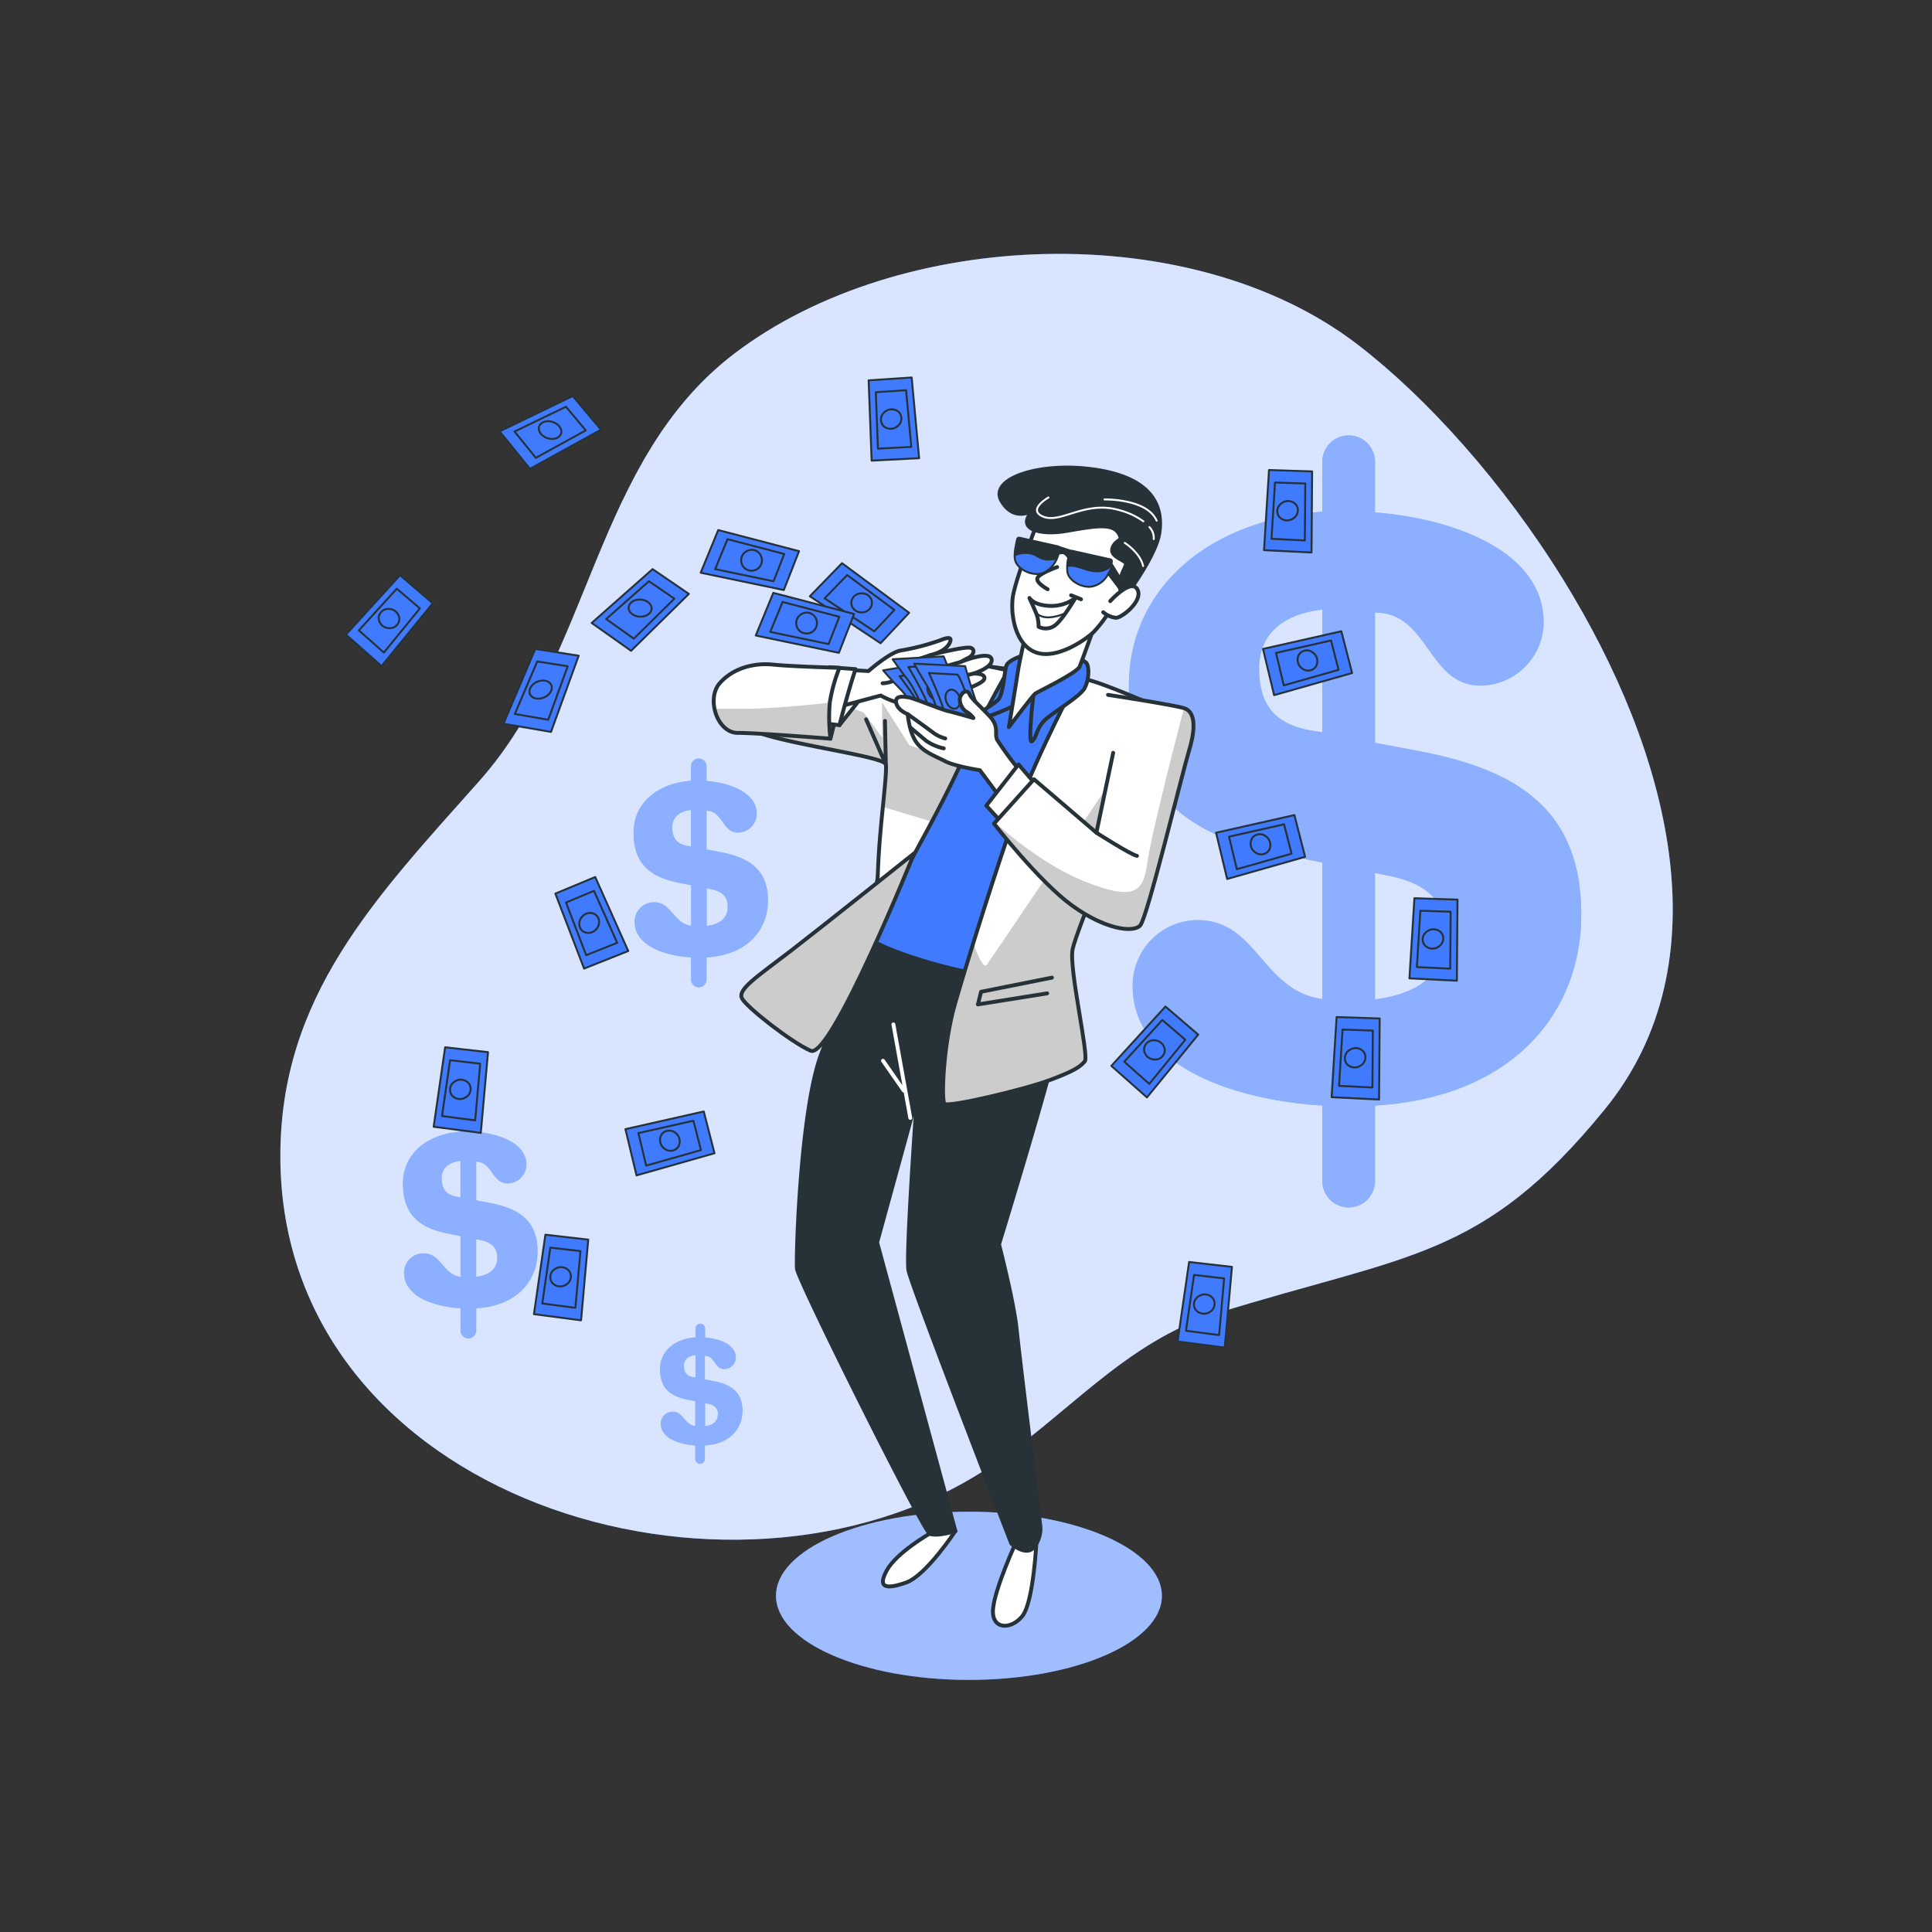 <svg xmlns="http://www.w3.org/2000/svg" xmlns:xlink="http://www.w3.org/1999/xlink" viewBox="0 0 500 500"><rect x="0" y="0" width="500" height="500" fill="#333333" stroke="none"/><defs><clipPath id="freepik--clip-path--inject-2"><path d="M278.92,175.5s-10.5,19.67-15.67,34-13.16,40-16.16,50.5-3.5,24.67-2.67,25.67,20.67-3.67,27.33-6.17,7.84-3.5,9-4.83-4.16-24-3.16-29,14.16-36.17,17.33-45.5,4.83-17.5,2.67-18.17S282.42,175.33,278.92,175.5Z" style="fill:#fff;stroke:#263238;stroke-linecap:round;stroke-linejoin:round"></path></clipPath><clipPath id="freepik--clip-path-2--inject-2"><path d="M260.92,173.5a252.85,252.85,0,0,0-11.67,22.83c-5.83,13-14.16,27.17-17.5,33.84a86.58,86.58,0,0,0-5,12.16s.17-14.66.84-23.66,2-18.84,1.66-20.84-23.16-4.83-32.83-8.16,2.17-15.5,5.5-15.5,20.33,1.5,25.83-.84,6.34-3.33,11.67-3.33S260.92,173.5,260.92,173.5Z" style="fill:#fff;stroke:#263238;stroke-linecap:round;stroke-linejoin:round"></path></clipPath><clipPath id="freepik--clip-path-3--inject-2"><path d="M292.34,153.5l-4.67-7.57c0-.21.06-.42.08-.64a.5.5,0,0,0-.39-.53l-9.95-2.22a.44.44,0,0,0-.23,0l-3.14-1a.49.49,0,0,0-.26-.15l-9.95-2.23a.5.5,0,0,0-.59.36c0,.14-.93,3.53-.56,5.31.4,2,3.11,3.72,5.7,3.72h.06c2.19,0,4.69-2,5.5-5.2a2.39,2.39,0,0,1,1.23-.16c.5.09,1,.68,1.3,1.2a11.21,11.21,0,0,0-.21,3.75c.4,2,3.1,3.73,5.7,3.73H282a5.88,5.88,0,0,0,4.78-3.34l4.45,5.83Z" style="fill:#263238;stroke:#263238;stroke-miterlimit:10;stroke-width:0.5px"></path></clipPath><clipPath id="freepik--clip-path-4--inject-2"><path d="M217.25,172.83a41.1,41.1,0,0,0-2.5,9,45,45,0,0,0,.17,9.34s-18.67-1.5-24-1.5-8.17-8.84-4.67-12.84,9-5.33,13.84-4.83S217.25,172.83,217.25,172.83Z" style="fill:#fff;stroke:#263238;stroke-linecap:round;stroke-linejoin:round"></path></clipPath><clipPath id="freepik--clip-path-5--inject-2"><path d="M236.59,220.83s-23.7,18.9-31.61,25c-9.1,7-14.34,10.28-12.89,12.67s12.42,11.05,17.69,13.43S236.59,220.83,236.59,220.83Z" style="fill:#fff;stroke:#263238;stroke-linecap:round;stroke-linejoin:round"></path></clipPath><clipPath id="freepik--clip-path-6--inject-2"><path d="M286.75,179.83s17.5,2.67,19.84,3.5,3.16,4.17,1.16,10.84-10.83,43.33-12.66,45.33-9.17,1-17.67-5.17-20.17-21.16-20.17-21.16l10.34-11.5,16.16,13.83,4.34-20.67" style="fill:#fff;stroke:#263238;stroke-linecap:round;stroke-linejoin:round"></path></clipPath></defs><g id="freepik--background-simple--inject-2"><path d="M404.68,150.19c-15.61-25.29-35.41-47.27-53.3-61-43-33.05-118.48-30.24-161.25,2.26-36.45,27.7-36.84,77.73-66,110.58-26.85,30.23-51.78,55.81-51.57,97.66C73,388.08,189.24,423,255,380.36c20.76-13.46,35.8-33,60-40.52,49.18-15.28,68.59-13.85,100.25-52.66C446.51,248.94,432,194.48,404.68,150.19Z" style="fill:#407BFF"></path><path d="M404.68,150.19c-15.61-25.29-35.41-47.27-53.3-61-43-33.05-118.48-30.24-161.25,2.26-36.45,27.7-36.84,77.73-66,110.58-26.85,30.23-51.78,55.81-51.57,97.66C73,388.08,189.24,423,255,380.36c20.76-13.46,35.8-33,60-40.52,49.18-15.28,68.59-13.85,100.25-52.66C446.51,248.94,432,194.48,404.68,150.19Z" style="fill:#fff;opacity:0.8"></path></g><g id="freepik--dollar-signs--inject-2"><path d="M342.22,132.43V119.77a6.82,6.82,0,1,1,13.63,0v12.85c19.09,1.41,43.64,9.52,43.64,28.44a16.47,16.47,0,0,1-16.37,16.36c-13.65,0-13.24-18.89-27.27-18.89v33.7l11.3,2.14c24.74,4.68,42.08,14.61,42.08,42.27,0,25.32-17.54,47.33-53.38,49.48V305.4a6.82,6.82,0,1,1-13.63,0V286.12c-22.22-1.38-49.09-9.88-49.09-31a16.92,16.92,0,0,1,16.75-17c15.55,0,16.63,18.21,32.34,20.45V223.2l-11.69-2.34c-25.91-5.26-38.37-17.92-38.37-43.44C292.16,152.3,312.8,134.57,342.22,132.43Zm-1.37,56.88,1.37.19V157.75c-11.5,1.36-16.37,7.4-16.37,15.19C325.85,183.27,330.72,187.94,340.85,189.31Zm33.31,52.59c0-8.38-4.28-13.25-15.39-15.39l-2.92-.58v32.72C367.54,257.09,374.16,251.83,374.16,241.9Z" style="fill:#407BFF"></path><path d="M119.17,292.88v-3.77a2,2,0,0,1,4.06,0v3.83c5.68.42,13,2.83,13,8.46a4.9,4.9,0,0,1-4.87,4.87c-4.07,0-3.95-5.62-8.12-5.62v10l3.36.64c7.36,1.39,12.52,4.34,12.52,12.58,0,7.53-5.21,14.08-15.88,14.72v5.74a2,2,0,0,1-4.06,0v-5.74c-6.61-.41-14.61-2.94-14.61-9.22a5,5,0,0,1,5-5c4.63,0,5,5.42,9.62,6.09V319.9l-3.48-.7c-7.71-1.57-11.42-5.33-11.42-12.93S110.42,293.52,119.17,292.88Zm-.4,16.93.4.06v-9.45c-3.42.4-4.87,2.2-4.87,4.52C114.3,308,115.75,309.4,118.77,309.81Zm9.91,15.65c0-2.49-1.28-3.94-4.58-4.58l-.87-.17v9.74C126.71,330,128.68,328.42,128.68,325.46Z" style="fill:#407BFF"></path><path d="M180,346.11v-2.3a1.24,1.24,0,1,1,2.48,0v2.34c3.48.25,7.94,1.73,7.94,5.17a3,3,0,0,1-3,3c-2.49,0-2.41-3.44-5-3.44V357l2.06.39c4.5.85,7.66,2.66,7.66,7.69,0,4.61-3.19,8.62-9.72,9v3.5a1.24,1.24,0,0,1-2.48,0v-3.5c-4-.25-8.93-1.8-8.93-5.64a3.08,3.08,0,0,1,3.05-3.08c2.83,0,3,3.31,5.88,3.72v-6.45l-2.12-.43c-4.72-.95-7-3.26-7-7.9S174.61,346.5,180,346.11Zm-.24,10.35.24,0v-5.78c-2.09.25-3,1.35-3,2.76C177,355.36,177.87,356.21,179.72,356.46Zm6.06,9.57c0-1.52-.78-2.41-2.8-2.8l-.54-.11v6C184.57,368.8,185.78,367.84,185.78,366Z" style="fill:#407BFF"></path><path d="M178.84,202.07V198.3a2,2,0,1,1,4,0v3.82c5.69.42,13,2.84,13,8.47a4.9,4.9,0,0,1-4.87,4.87c-4.06,0-3.94-5.63-8.12-5.63v10l3.37.64c7.36,1.39,12.52,4.35,12.52,12.58,0,7.54-5.22,14.09-15.89,14.73v5.73a2,2,0,1,1-4,0v-5.73c-6.62-.41-14.61-2.94-14.61-9.22a5,5,0,0,1,5-5.05c4.63,0,4.95,5.42,9.63,6.09V229.08l-3.48-.69c-7.71-1.57-11.42-5.34-11.42-12.93S170.08,202.7,178.84,202.07ZM178.43,219l.41.06V209.6c-3.42.41-4.87,2.21-4.87,4.52C174,217.2,175.42,218.59,178.43,219Zm9.91,15.66c0-2.5-1.27-4-4.58-4.58l-.87-.18v9.74C186.37,239.17,188.34,237.6,188.34,234.65Z" style="fill:#407BFF"></path><g style="opacity:0.4"><path d="M342.22,132.43V119.77a6.82,6.82,0,1,1,13.63,0v12.85c19.09,1.41,43.64,9.52,43.64,28.44a16.47,16.47,0,0,1-16.37,16.36c-13.65,0-13.24-18.89-27.27-18.89v33.7l11.3,2.14c24.74,4.68,42.08,14.61,42.08,42.27,0,25.32-17.54,47.33-53.38,49.48V305.4a6.82,6.82,0,1,1-13.63,0V286.12c-22.22-1.38-49.09-9.88-49.09-31a16.92,16.92,0,0,1,16.75-17c15.55,0,16.63,18.21,32.34,20.45V223.2l-11.69-2.34c-25.91-5.26-38.37-17.92-38.37-43.44C292.16,152.3,312.8,134.57,342.22,132.43Zm-1.37,56.88,1.37.19V157.75c-11.5,1.36-16.37,7.4-16.37,15.19C325.85,183.27,330.72,187.94,340.85,189.31Zm33.31,52.59c0-8.38-4.28-13.25-15.39-15.39l-2.92-.58v32.72C367.54,257.09,374.16,251.83,374.16,241.9Z" style="fill:#fff"></path><path d="M119.17,292.88v-3.77a2,2,0,0,1,4.06,0v3.83c5.68.42,13,2.83,13,8.46a4.9,4.9,0,0,1-4.87,4.87c-4.07,0-3.95-5.62-8.12-5.62v10l3.36.64c7.36,1.39,12.52,4.34,12.52,12.58,0,7.53-5.21,14.08-15.88,14.72v5.74a2,2,0,0,1-4.06,0v-5.74c-6.61-.41-14.61-2.94-14.61-9.22a5,5,0,0,1,5-5c4.63,0,5,5.42,9.62,6.09V319.9l-3.48-.7c-7.71-1.57-11.42-5.33-11.42-12.93S110.42,293.52,119.17,292.88Zm-.4,16.93.4.06v-9.45c-3.42.4-4.87,2.2-4.87,4.52C114.3,308,115.75,309.4,118.77,309.81Zm9.91,15.65c0-2.49-1.28-3.94-4.58-4.58l-.87-.17v9.74C126.71,330,128.68,328.42,128.68,325.46Z" style="fill:#fff"></path><path d="M180,346.11v-2.3a1.24,1.24,0,1,1,2.48,0v2.34c3.48.25,7.94,1.73,7.94,5.17a3,3,0,0,1-3,3c-2.49,0-2.41-3.44-5-3.44V357l2.06.39c4.5.85,7.66,2.66,7.66,7.69,0,4.61-3.19,8.62-9.72,9v3.5a1.24,1.24,0,0,1-2.48,0v-3.5c-4-.25-8.93-1.8-8.93-5.64a3.08,3.08,0,0,1,3.05-3.08c2.83,0,3,3.31,5.88,3.72v-6.45l-2.12-.43c-4.72-.95-7-3.26-7-7.9S174.61,346.5,180,346.11Zm-.24,10.35.24,0v-5.78c-2.09.25-3,1.35-3,2.76C177,355.36,177.87,356.21,179.72,356.46Zm6.06,9.57c0-1.52-.78-2.41-2.8-2.8l-.54-.11v6C184.57,368.8,185.78,367.84,185.78,366Z" style="fill:#fff"></path><path d="M178.84,202.07V198.3a2,2,0,1,1,4,0v3.82c5.69.42,13,2.84,13,8.47a4.9,4.9,0,0,1-4.87,4.87c-4.06,0-3.94-5.63-8.12-5.63v10l3.37.64c7.36,1.39,12.52,4.35,12.52,12.58,0,7.54-5.22,14.09-15.89,14.73v5.73a2,2,0,1,1-4,0v-5.73c-6.62-.41-14.61-2.94-14.61-9.22a5,5,0,0,1,5-5.05c4.63,0,4.95,5.42,9.63,6.09V229.08l-3.48-.69c-7.71-1.57-11.42-5.34-11.42-12.93S170.08,202.7,178.84,202.07ZM178.43,219l.41.06V209.6c-3.42.41-4.87,2.21-4.87,4.52C174,217.2,175.42,218.59,178.43,219Zm9.91,15.66c0-2.5-1.27-4-4.58-4.58l-.87-.18v9.74C186.37,239.17,188.34,237.6,188.34,234.65Z" style="fill:#fff"></path></g></g><g id="freepik--Shadow--inject-2"><ellipse cx="250.76" cy="412.99" rx="49.94" ry="21.77" style="fill:#407BFF"></ellipse><ellipse cx="250.76" cy="412.99" rx="49.94" ry="21.77" style="fill:#fff;opacity:0.5"></ellipse></g><g id="freepik--Character--inject-2"><path d="M240.62,396.89s-8.55,4.88-11.1,9.49-.16,5,5,3.18,12.73-13.34,12.73-13.34Z" style="fill:#fff;stroke:#263238;stroke-linecap:round;stroke-linejoin:round"></path><path d="M263,399s-5.5,11.95-6,17.35,4.58,5.57,7.56,1.92,3.7-19.8,3.7-19.8S263.78,400.58,263,399Z" style="fill:#fff;stroke:#263238;stroke-linecap:round;stroke-linejoin:round"></path><path d="M225.26,241s-7.58,17.85-12.84,32.12-6.47,52.24-6.17,55.23,32.62,67.74,34.37,68.57,6.64-.67,6.64-.67L227,321.54,237.3,284s-2.93,40.84-2.19,44.78,26.61,70.68,26.61,70.68,3.62,3.33,5.74,1.11a7.71,7.71,0,0,0,1.79-5.54s-5.44-44-6.14-51-4.56-22-4.56-22,15.39-50.13,15.56-55.17,0-16.92,0-16.92S234.92,247,225.26,241Z" style="fill:#263238;stroke:#263238;stroke-linecap:round;stroke-linejoin:round"></path><line x1="235.58" y1="289.31" x2="231.21" y2="265.11" style="fill:none;stroke:#fff;stroke-linecap:round;stroke-linejoin:round"></line><line x1="233.9" y1="282.25" x2="228.52" y2="274.52" style="fill:none;stroke:#fff;stroke-linecap:round;stroke-linejoin:round"></line><path d="M269.09,174s-4.5-.33-11.84-1.33-16.16-3-17.66-.34-15.24,67-15.24,69.49,15.74,7.68,25.74,9.68,22,3,23.5,1.67,19.33-66.34,19.66-68.17-2.16-4-5-5S269.09,174,269.09,174Z" style="fill:#407BFF;stroke:#263238;stroke-linecap:round;stroke-linejoin:round"></path><path d="M278.92,175.5s-10.5,19.67-15.67,34-13.16,40-16.16,50.5-3.5,24.67-2.67,25.67,20.67-3.67,27.33-6.17,7.84-3.5,9-4.83-4.16-24-3.16-29,14.16-36.17,17.33-45.5,4.83-17.5,2.67-18.17S282.42,175.33,278.92,175.5Z" style="fill:#fff"></path><g style="clip-path:url(#freepik--clip-path--inject-2)"><path d="M289.82,213.54l-4.42-8.24s-28.31,42-30,44.35c-.85,1.18-2.28-2.18-3.51-5.53-2,6.43-3.71,12.13-4.78,15.88-3,10.5-3.5,24.67-2.67,25.67s20.67-3.67,27.33-6.17,7.84-3.5,9-4.83-4.16-24-3.16-29C278.28,242.2,284.82,226.17,289.82,213.54Z" style="opacity:0.2"></path><polyline points="272.24 253.01 253.9 256.67 253.08 259.94 271.01 257.08" style="fill:none;stroke:#263238;stroke-linecap:round;stroke-linejoin:round"></polyline></g><path d="M278.92,175.5s-10.5,19.67-15.67,34-13.16,40-16.16,50.5-3.5,24.67-2.67,25.67,20.67-3.67,27.33-6.17,7.84-3.5,9-4.83-4.16-24-3.16-29,14.16-36.17,17.33-45.5,4.83-17.5,2.67-18.17S282.42,175.33,278.92,175.5Z" style="fill:none;stroke:#263238;stroke-linecap:round;stroke-linejoin:round"></path><path d="M260.92,173.5a252.85,252.85,0,0,0-11.67,22.83c-5.83,13-14.16,27.17-17.5,33.84a86.58,86.58,0,0,0-5,12.16s.17-14.66.84-23.66,2-18.84,1.66-20.84-23.16-4.83-32.83-8.16,2.17-15.5,5.5-15.5,20.33,1.5,25.83-.84,6.34-3.33,11.67-3.33S260.92,173.5,260.92,173.5Z" style="fill:#fff"></path><g style="clip-path:url(#freepik--clip-path-2--inject-2)"><path d="M241.15,212.65c2.55-4.8,5.18-10,7.49-15l-13.3-4.81-7.07-11.11v9.09l-4.71-6.39-12.46-4.72-13.68-2.82c-4,3.79-7.76,10.44-1,12.77,9.67,3.33,32.5,6.16,32.83,8.16.21,1.27-.24,5.68-.78,11Z" style="opacity:0.2"></path></g><path d="M260.92,173.5a252.85,252.85,0,0,0-11.67,22.83c-5.83,13-14.16,27.17-17.5,33.84a86.58,86.58,0,0,0-5,12.16s.17-14.66.84-23.66,2-18.84,1.66-20.84-23.16-4.83-32.83-8.16,2.17-15.5,5.5-15.5,20.33,1.5,25.83-.84,6.34-3.33,11.67-3.33S260.92,173.5,260.92,173.5Z" style="fill:none;stroke:#263238;stroke-linecap:round;stroke-linejoin:round"></path><polyline points="229.03 186.57 229.25 197.83 224.14 186.16" style="fill:none;stroke:#263238;stroke-linecap:round;stroke-linejoin:round"></polyline><path d="M264.25,169.83s-3.33,1-3.83,2.5-.67,7.34-2.17,8.84-6.83,4.16-5.16,4.66,9.66-3.33,9.66-3.33,2.67-8.5,3.17-10.33S264.25,169.83,264.25,169.83Z" style="fill:#407BFF;stroke:#263238;stroke-linecap:round;stroke-linejoin:round"></path><path d="M267.42,180s-1.5,12.83-.33,11.83,1.16-3.16,3-5.16,9.5-6.34,10.66-8.67,1.17-5.67.34-6.5a3.12,3.12,0,0,0-2-.83s-10.84,6.5-11.84,6.83S267.42,180,267.42,180Z" style="fill:#407BFF;stroke:#263238;stroke-linecap:round;stroke-linejoin:round"></path><path d="M265.42,164.17s-1.67,7.33-2,9.66-2.33,14.34-2.33,14.34,6.16-8.17,6.83-8.67,10.83-5.33,11.5-7,4.5-12.33,4.5-12.33S272.09,166.67,265.42,164.17Z" style="fill:#fff;stroke:#263238;stroke-linecap:round;stroke-linejoin:round"></path><path d="M268.47,135.28s-5.74,14.76-6.36,19.27.62,12.51,6.15,14.35,13.12-3.69,14.76-5.33a32,32,0,0,0,3.28-4.1s5.95-7.38,7.18-9.84,5.33-9.23,3.69-14.35-12.51-6.56-18.45-5.74S268.47,135.28,268.47,135.28Z" style="fill:#fff;stroke:#263238;stroke-linecap:round;stroke-linejoin:round"></path><path d="M273.59,146.76s-4.71,1.64-5.12,2.87,2.66,2.87,2.66,2.87" style="fill:none;stroke:#263238;stroke-linecap:round;stroke-linejoin:round"></path><path d="M266.42,154.75s1,1.85,5.12,2.05a10.35,10.35,0,0,0,6.77-2.05s-3.35,5.75-5.4,7.19a4.06,4.06,0,0,1-4.13.26,9.2,9.2,0,0,0-.72-3.76Z" style="fill:none;stroke:#263238;stroke-linecap:round;stroke-linejoin:round"></path><path d="M276,158.58s-5.7,2.78-7.95-.14" style="fill:none;stroke:#263238;stroke-linecap:round;stroke-linejoin:round;stroke-width:0.5px"></path><line x1="277.2" y1="154.06" x2="279.77" y2="155.09" style="fill:none;stroke:#263238;stroke-linecap:round;stroke-linejoin:round"></line><path d="M267.48,132s-4.91,3.36-8.27-2.33c-3.56-6,10.9-10.55,25.66-7.89s16,10.67,15.17,16.2-7.79,15-7.79,15-1.23,2.25-2.25-.21,1.23-5.74,1.43-6.76-4.51-1.85-3.48-4.31,3.07-1.43,1.43-3.89-6.36-1.64-13.33-.41S262.56,136.88,267.48,132Z" style="fill:#263238;stroke:#263238;stroke-linecap:round;stroke-linejoin:round"></path><path d="M297.46,136.41a4,4,0,0,1,1.13,3.09" style="fill:none;stroke:#fff;stroke-linecap:round;stroke-linejoin:round;stroke-width:0.5px"></path><path d="M271.34,128.75s-5.75,3.25-1.25,5,10.75-4.25,19.5-1.75a18.83,18.83,0,0,1,6.31,2.92" style="fill:none;stroke:#fff;stroke-linecap:round;stroke-linejoin:round;stroke-width:0.5px"></path><path d="M285.84,129.25s11-.25,13.5,5.5" style="fill:none;stroke:#fff;stroke-linecap:round;stroke-linejoin:round;stroke-width:0.5px"></path><path d="M291.09,140.5s4,2.5,4.75,6" style="fill:none;stroke:#fff;stroke-linecap:round;stroke-linejoin:round;stroke-width:0.5px"></path><path d="M292.34,153.5l-4.67-7.57c0-.21.06-.42.08-.64a.5.5,0,0,0-.39-.53l-9.95-2.22a.44.44,0,0,0-.23,0l-3.14-1a.49.49,0,0,0-.26-.15l-9.95-2.23a.5.5,0,0,0-.59.36c0,.14-.93,3.53-.56,5.31.4,2,3.11,3.72,5.7,3.72h.06c2.19,0,4.69-2,5.5-5.2a2.39,2.39,0,0,1,1.23-.16c.5.09,1,.68,1.3,1.2a11.21,11.21,0,0,0-.21,3.75c.4,2,3.1,3.73,5.7,3.73H282a5.88,5.88,0,0,0,4.78-3.34l4.45,5.83Z" style="fill:#263238"></path><g style="clip-path:url(#freepik--clip-path-3--inject-2)"><path d="M287.48,146.88c-3.24,2.36-6,.75-8.83,0a5.46,5.46,0,0,0-2.46-.16,6.28,6.28,0,0,0,.07,1.47c.4,2,3.1,3.73,5.7,3.73H282a5.88,5.88,0,0,0,4.78-3.34h0A3,3,0,0,1,287.48,146.88Z" style="fill:#407BFF"></path><path d="M262.68,144.89c.4,2,3.11,3.72,5.7,3.72h.06a6,6,0,0,0,4.94-3.69,6.19,6.19,0,0,0-.91.06c-4,.53-3.68-1.62-7.07-1.62a5.73,5.73,0,0,0-2.81.66A4.65,4.65,0,0,0,262.68,144.89Z" style="fill:#407BFF"></path></g><path d="M292.34,153.5l-4.67-7.57c0-.21.06-.42.08-.64a.5.5,0,0,0-.39-.53l-9.95-2.22a.44.44,0,0,0-.23,0l-3.14-1a.49.49,0,0,0-.26-.15l-9.95-2.23a.5.5,0,0,0-.59.36c0,.14-.93,3.53-.56,5.31.4,2,3.11,3.72,5.7,3.72h.06c2.19,0,4.69-2,5.5-5.2a2.39,2.39,0,0,1,1.23-.16c.5.09,1,.68,1.3,1.2a11.21,11.21,0,0,0-.21,3.75c.4,2,3.1,3.73,5.7,3.73H282a5.88,5.88,0,0,0,4.78-3.34l4.45,5.83Z" style="fill:none;stroke:#263238;stroke-miterlimit:10;stroke-width:0.5px"></path><path d="M287.33,155.57s5.33-5.94,7-3.07-3.89,7.38-5.53,7.38a6,6,0,0,1-3.29-1.44" style="fill:#fff;stroke:#263238;stroke-linecap:round;stroke-linejoin:round"></path><path d="M214.92,191.17l2.67-10.67-4.86-.86S211,187.21,214.92,191.17Z" style="fill:#fff;stroke:#263238;stroke-linecap:round;stroke-linejoin:round"></path><path d="M217.25,187.67l5.84-7.34-5.5.17S216.09,185.17,217.25,187.67Z" style="fill:#fff;stroke:#263238;stroke-linecap:round;stroke-linejoin:round"></path><path d="M224.75,173.67s5.67-5,8.5-5.34a59.64,59.64,0,0,0,10.17-2.66c1.67-.67,3.14-1,2.37.68-1.1,2.37-4.87,3.15-4.87,3.15s9-2.33,10.33-1.83.5,2-.5,2.5-2.16,1.16-2.16,1.16,7.33-3,8-.83-4.67,3.83-4.67,3.83,3.17-.16,2.83,1.34-7.66,3.66-8.66,4.16a14.23,14.23,0,0,1-3.67.67s4.5,1.83,4.5,2.5.83,2.17-.67,2.5-1.66-1.17-4.33-2-4.83-.67-8.17-1.33a20.36,20.36,0,0,1-5.83-2.17l-11.83,3.17,2.5-9.84Z" style="fill:#fff;stroke:#263238;stroke-linecap:round;stroke-linejoin:round"></path><line x1="240.92" y1="169.5" x2="235.42" y2="171.33" style="fill:none;stroke:#263238;stroke-linecap:round;stroke-linejoin:round"></line><line x1="248.59" y1="171.33" x2="240.92" y2="173.5" style="fill:none;stroke:#263238;stroke-linecap:round;stroke-linejoin:round"></line><line x1="251.92" y1="174.33" x2="242.09" y2="176.67" style="fill:none;stroke:#263238;stroke-linecap:round;stroke-linejoin:round"></line><path d="M234.42,174a8.66,8.66,0,0,1-6,2.83" style="fill:none;stroke:#263238;stroke-linecap:round;stroke-linejoin:round"></path><path d="M221.42,173.17l-6.83-.5a45,45,0,0,0-1.5,5.5c-.67,3.16.16,9,.16,9l4,.5S219.59,178.5,221.42,173.17Z" style="fill:#fff;stroke:#263238;stroke-linecap:round;stroke-linejoin:round"></path><path d="M217.25,172.83a41.1,41.1,0,0,0-2.5,9,45,45,0,0,0,.17,9.34s-18.67-1.5-24-1.5-8.17-8.84-4.67-12.84,9-5.33,13.84-4.83S217.25,172.83,217.25,172.83Z" style="fill:#fff"></path><g style="clip-path:url(#freepik--clip-path-4--inject-2)"><path d="M192.59,183.43h-7.67c.67,3.27,2.91,6.24,6,6.24,5.33,0,24,1.5,24,1.5a45,45,0,0,1-.17-9.34S201.34,183.43,192.59,183.43Z" style="opacity:0.2"></path></g><path d="M217.25,172.83a41.1,41.1,0,0,0-2.5,9,45,45,0,0,0,.17,9.34s-18.67-1.5-24-1.5-8.17-8.84-4.67-12.84,9-5.33,13.84-4.83S217.25,172.83,217.25,172.83Z" style="fill:none;stroke:#263238;stroke-linecap:round;stroke-linejoin:round"></path><path d="M236.59,220.83s-23.7,18.9-31.61,25c-9.1,7-14.34,10.28-12.89,12.67s12.42,11.05,17.69,13.43S236.59,220.83,236.59,220.83Z" style="fill:#fff"></path><g style="clip-path:url(#freepik--clip-path-5--inject-2)"><path d="M236.59,220.83s-23.7,18.9-31.61,25c-9.1,7-14.34,10.28-12.89,12.67s12.42,11.05,17.69,13.43S236.59,220.83,236.59,220.83Z" style="opacity:0.2"></path></g><path d="M236.59,220.83s-23.7,18.9-31.61,25c-9.1,7-14.34,10.28-12.89,12.67s12.42,11.05,17.69,13.43S236.59,220.83,236.59,220.83Z" style="fill:none;stroke:#263238;stroke-linecap:round;stroke-linejoin:round"></path><path d="M238.62,186.77s-3.48-6.32-5.68-8.51-4.38-4.77-4.38-4.77l13-2.19s3.82,7.24,5.59,9.62a37.8,37.8,0,0,1,3.57,7.4Z" style="fill:#407BFF;stroke:#263238;stroke-linecap:round;stroke-linejoin:round;stroke-width:0.5px"></path><path d="M240.17,173.88,232.82,175s5.41,7.09,6.7,10.44l8.51.91S242.1,175.42,240.17,173.88Z" style="fill:#407BFF;stroke:#263238;stroke-linecap:round;stroke-linejoin:round;stroke-width:0.5px"></path><path d="M241.83,179.37c.73,1.18.64,2.57-.21,3.09s-2.13,0-2.86-1.18-.64-2.57.21-3.09S241.1,178.19,241.83,179.37Z" style="fill:#407BFF;stroke:#263238;stroke-linecap:round;stroke-linejoin:round;stroke-width:0.5px"></path><path d="M239.56,184.92s-2.77-6.67-4.7-9.09-3.84-5.22-3.84-5.22l13.19-.75s3,7.62,4.49,10.17,2.74,7.75,2.74,7.75Z" style="fill:#407BFF;stroke:#263238;stroke-linecap:round;stroke-linejoin:round;stroke-width:0.5px"></path><path d="M242.52,172.27l-7.44.34s4.61,7.65,5.52,11.12l8.36,1.83S244.27,174,242.52,172.27Z" style="fill:#407BFF;stroke:#263238;stroke-linecap:round;stroke-linejoin:round;stroke-width:0.5px"></path><path d="M243.57,177.91c.59,1.26.35,2.62-.55,3.05s-2.12-.24-2.71-1.49-.36-2.62.54-3.05S243,176.66,243.57,177.91Z" style="fill:#407BFF;stroke:#263238;stroke-linecap:round;stroke-linejoin:round;stroke-width:0.5px"></path><path d="M243.58,186.87s-2.06-6.91-3.73-9.52-3.27-5.59-3.27-5.59l13.19.63s2.19,7.89,3.41,10.58,1.91,8,1.91,8Z" style="fill:#407BFF;stroke:#263238;stroke-linecap:round;stroke-linejoin:round;stroke-width:0.5px"></path><path d="M247.83,174.6l-7.42-.43s3.78,8.09,4.32,11.64l8.13,2.69S249.39,176.53,247.83,174.6Z" style="fill:#407BFF;stroke:#263238;stroke-linecap:round;stroke-linejoin:round;stroke-width:0.5px"></path><path d="M248.29,180.33c.46,1.31.08,2.64-.86,3s-2.08-.46-2.54-1.77-.08-2.64.86-3S247.83,179,248.29,180.33Z" style="fill:#407BFF;stroke:#263238;stroke-linecap:round;stroke-linejoin:round;stroke-width:0.5px"></path><path d="M263.42,198.83a86.1,86.1,0,0,1-5.33-7.33c-.84-1.67.66-3.33-2-6.17s-4.67-4.5-5.17-5.66-1.67-.84-2.33.5.5,3.5,1.5,4a6.1,6.1,0,0,1,1.83,1.66s-5.17-1.5-6.67-1.83-8.83-3.33-10-3.5-3.66-.67-3.33,1.33,3,3,3,3,.33,4.5,2.17,7.17,5,3.67,7.5,5,9,2.33,9,2.33l4.83,6.5Z" style="fill:#fff;stroke:#263238;stroke-linecap:round;stroke-linejoin:round"></path><path d="M234.92,184.83s4.42,3.18,6.35,4.6a9.19,9.19,0,0,0,3.36,1.68" style="fill:none;stroke:#263238;stroke-linecap:round;stroke-linejoin:round"></path><path d="M235.6,188.27s2.58,2.19,4.13,3.48a12.76,12.76,0,0,0,4.51,1.93" style="fill:none;stroke:#263238;stroke-linecap:round;stroke-linejoin:round"></path><polygon points="267.75 202.67 263.59 197.83 255.25 208.5 258.92 212.5 267.75 202.67" style="fill:#fff;stroke:#263238;stroke-linecap:round;stroke-linejoin:round"></polygon><path d="M286.75,179.83s17.5,2.67,19.84,3.5,3.16,4.17,1.16,10.84-10.83,43.33-12.66,45.33-9.17,1-17.67-5.17-20.17-21.16-20.17-21.16l10.34-11.5,16.16,13.83,4.34-20.67" style="fill:#fff"></path><g style="clip-path:url(#freepik--clip-path-6--inject-2)"><path d="M295.09,239.5c1.83-2,10.66-38.67,12.66-45.33s1.17-10-1.16-10.84l-.19-.06c-1.56,6-8.55,33-9.45,39.88-1,7.74-3.37,10.1-16.16,5-10.28-4.06-19.91-12.25-23.29-15.31l-.25.28s11.67,15,20.17,21.16S293.25,241.5,295.09,239.5Z" style="opacity:0.2"></path></g><path d="M286.75,179.83s17.5,2.67,19.84,3.5,3.16,4.17,1.16,10.84-10.83,43.33-12.66,45.33-9.17,1-17.67-5.17-20.17-21.16-20.17-21.16l10.34-11.5,16.16,13.83,4.34-20.67" style="fill:none;stroke:#263238;stroke-linecap:round;stroke-linejoin:round"></path><path d="M283.75,215.5s8.84,5.67,10.5,6" style="fill:#fff;stroke:#263238;stroke-linecap:round;stroke-linejoin:round"></path></g><g id="freepik--Money--inject-2"><polygon points="185.88 137.18 181.34 148.22 202.85 152.7 206.79 142.64 185.88 137.18" style="fill:#407BFF;stroke:#263238;stroke-linecap:round;stroke-linejoin:round;stroke-width:0.5px"></polygon><polygon points="188.28 139.54 185.09 147.29 200.2 150.44 202.96 143.37 188.28 139.54" style="fill:#407BFF;stroke:#263238;stroke-linecap:round;stroke-linejoin:round;stroke-width:0.5px"></polygon><path d="M196.91,143.83a2.69,2.69,0,1,1-3.42-1.31A2.58,2.58,0,0,1,196.91,143.83Z" style="fill:#407BFF;stroke:#263238;stroke-linecap:round;stroke-linejoin:round;stroke-width:0.5px"></path><polygon points="153.13 161.22 163.32 168.43 178.28 153.7 168.89 147.29 153.13 161.22" style="fill:#407BFF;stroke:#263238;stroke-linecap:round;stroke-linejoin:round;stroke-width:0.5px"></polygon><polygon points="156.87 160.21 164.03 165.28 174.53 154.93 167.94 150.43 156.87 160.21" style="fill:#407BFF;stroke:#263238;stroke-linecap:round;stroke-linejoin:round;stroke-width:0.5px"></polygon><path d="M165.64,155.16c1.66.05,3,1.08,3,2.31s-1.38,2.18-3,2.13-3-1.08-2.95-2.31S164,155.11,165.64,155.16Z" style="fill:#407BFF;stroke:#263238;stroke-linecap:round;stroke-linejoin:round;stroke-width:0.5px"></path><polygon points="130.3 187.3 142.6 189.42 149.76 169.7 138.53 167.94 130.3 187.3" style="fill:#407BFF;stroke:#263238;stroke-linecap:round;stroke-linejoin:round;stroke-width:0.5px"></polygon><polygon points="133.24 184.78 141.88 186.27 146.92 172.42 139.03 171.19 133.24 184.78" style="fill:#407BFF;stroke:#263238;stroke-linecap:round;stroke-linejoin:round;stroke-width:0.5px"></polygon><path d="M139,176.45c1.51-.67,3.15-.3,3.66.81s-.31,2.57-1.83,3.23-3.15.3-3.66-.81S137.47,177.11,139,176.45Z" style="fill:#407BFF;stroke:#263238;stroke-linecap:round;stroke-linejoin:round;stroke-width:0.5px"></path><polygon points="129.29 111.64 137.15 121.33 155.53 111.21 148.23 102.49 129.29 111.64" style="fill:#407BFF;stroke:#263238;stroke-linecap:round;stroke-linejoin:round;stroke-width:0.5px"></polygon><polygon points="133.16 111.68 138.68 118.49 151.59 111.38 146.47 105.26 133.16 111.68" style="fill:#407BFF;stroke:#263238;stroke-linecap:round;stroke-linejoin:round;stroke-width:0.5px"></polygon><path d="M143,109.19c1.58.5,2.57,1.85,2.22,3s-1.92,1.72-3.5,1.22-2.57-1.85-2.22-3S141.39,108.69,143,109.19Z" style="fill:#407BFF;stroke:#263238;stroke-linecap:round;stroke-linejoin:round;stroke-width:0.5px"></path><polygon points="151.16 250.67 162.59 246.12 154.04 226.97 143.73 231.26 151.16 250.67" style="fill:#407BFF;stroke:#263238;stroke-linecap:round;stroke-linejoin:round;stroke-width:0.5px"></polygon><polygon points="151.7 247.2 159.73 244 153.72 230.55 146.48 233.57 151.7 247.2" style="fill:#407BFF;stroke:#263238;stroke-linecap:round;stroke-linejoin:round;stroke-width:0.5px"></polygon><ellipse cx="152.48" cy="238.86" rx="2.7" ry="2.46" transform="translate(-126.47 188.93) rotate(-47.3)" style="fill:#407BFF;stroke:#263238;stroke-linecap:round;stroke-linejoin:round;stroke-width:0.5px"></ellipse><polygon points="225.58 119.21 237.87 118.58 235.94 97.7 224.8 98.44 225.58 119.21" style="fill:#407BFF;stroke:#263238;stroke-linecap:round;stroke-linejoin:round;stroke-width:0.5px"></polygon><polygon points="227.21 116.1 235.84 115.66 234.49 100.99 226.66 101.51 227.21 116.1" style="fill:#407BFF;stroke:#263238;stroke-linecap:round;stroke-linejoin:round;stroke-width:0.5px"></polygon><path d="M228.9,106.67a2.74,2.74,0,0,1,3.74,0,2.45,2.45,0,0,1-.29,3.56,2.72,2.72,0,0,1-3.73,0A2.46,2.46,0,0,1,228.9,106.67Z" style="fill:#407BFF;stroke:#263238;stroke-linecap:round;stroke-linejoin:round;stroke-width:0.5px"></path><polygon points="326.87 167.94 329.74 179.91 349.92 174.18 347.14 163.37 326.87 167.94" style="fill:#407BFF;stroke:#263238;stroke-linecap:round;stroke-linejoin:round;stroke-width:0.5px"></polygon><polygon points="330.23 168.97 332.24 177.38 346.42 173.35 344.47 165.76 330.23 168.97" style="fill:#407BFF;stroke:#263238;stroke-linecap:round;stroke-linejoin:round;stroke-width:0.5px"></polygon><path d="M339.81,168.91a2.72,2.72,0,0,1,.68,3.67,2.45,2.45,0,0,1-3.55.38,2.75,2.75,0,0,1-.69-3.68A2.47,2.47,0,0,1,339.81,168.91Z" style="fill:#407BFF;stroke:#263238;stroke-linecap:round;stroke-linejoin:round;stroke-width:0.5px"></path><polygon points="327.13 142.38 339.42 142.98 339.58 122 328.42 121.64 327.13 142.38" style="fill:#407BFF;stroke:#263238;stroke-linecap:round;stroke-linejoin:round;stroke-width:0.5px"></polygon><polygon points="329.06 139.44 337.69 139.87 337.81 125.13 329.97 124.88 329.06 139.44" style="fill:#407BFF;stroke:#263238;stroke-linecap:round;stroke-linejoin:round;stroke-width:0.5px"></polygon><path d="M331.69,130.23a2.72,2.72,0,0,1,3.71.37,2.45,2.45,0,0,1-.64,3.52,2.72,2.72,0,0,1-3.71-.37A2.45,2.45,0,0,1,331.69,130.23Z" style="fill:#407BFF;stroke:#263238;stroke-linecap:round;stroke-linejoin:round;stroke-width:0.5px"></path><polygon points="344.62 283.95 356.9 284.55 357.06 263.58 345.91 263.21 344.62 283.95" style="fill:#407BFF;stroke:#263238;stroke-linecap:round;stroke-linejoin:round;stroke-width:0.5px"></polygon><polygon points="346.55 281.02 355.18 281.44 355.29 266.71 347.45 266.45 346.55 281.02" style="fill:#407BFF;stroke:#263238;stroke-linecap:round;stroke-linejoin:round;stroke-width:0.5px"></polygon><path d="M349.17,271.81a2.73,2.73,0,0,1,3.72.37,2.45,2.45,0,0,1-.64,3.51,2.74,2.74,0,0,1-3.72-.36A2.46,2.46,0,0,1,349.17,271.81Z" style="fill:#407BFF;stroke:#263238;stroke-linecap:round;stroke-linejoin:round;stroke-width:0.5px"></path><polygon points="364.76 253.2 377.04 253.8 377.2 232.82 366.05 232.46 364.76 253.2" style="fill:#407BFF;stroke:#263238;stroke-linecap:round;stroke-linejoin:round;stroke-width:0.5px"></polygon><polygon points="366.69 250.27 375.32 250.69 375.43 235.95 367.59 235.7 366.69 250.27" style="fill:#407BFF;stroke:#263238;stroke-linecap:round;stroke-linejoin:round;stroke-width:0.5px"></polygon><path d="M369.31,241.06a2.74,2.74,0,0,1,3.72.36,2.46,2.46,0,0,1-.64,3.52,2.73,2.73,0,0,1-3.72-.37A2.45,2.45,0,0,1,369.31,241.06Z" style="fill:#407BFF;stroke:#263238;stroke-linecap:round;stroke-linejoin:round;stroke-width:0.5px"></path><polygon points="287.62 275.85 296.83 284.01 310.09 267.76 301.62 260.49 287.62 275.85" style="fill:#407BFF;stroke:#263238;stroke-linecap:round;stroke-linejoin:round;stroke-width:0.5px"></polygon><polygon points="290.96 274.77 297.43 280.51 306.75 269.09 300.8 263.98 290.96 274.77" style="fill:#407BFF;stroke:#263238;stroke-linecap:round;stroke-linejoin:round;stroke-width:0.5px"></polygon><path d="M298.78,269.23a2.74,2.74,0,0,1,2.67,2.62,2.45,2.45,0,0,1-2.7,2.34,2.72,2.72,0,0,1-2.67-2.61A2.46,2.46,0,0,1,298.78,269.23Z" style="fill:#407BFF;stroke:#263238;stroke-linecap:round;stroke-linejoin:round;stroke-width:0.5px"></path><polygon points="89.53 164.22 98.74 172.38 112 156.13 103.53 148.86 89.53 164.22" style="fill:#407BFF;stroke:#263238;stroke-linecap:round;stroke-linejoin:round;stroke-width:0.5px"></polygon><polygon points="92.87 163.14 99.34 168.88 108.66 157.46 102.7 152.35 92.87 163.14" style="fill:#407BFF;stroke:#263238;stroke-linecap:round;stroke-linejoin:round;stroke-width:0.5px"></polygon><path d="M100.69,157.6a2.74,2.74,0,0,1,2.67,2.62,2.45,2.45,0,0,1-2.7,2.34A2.72,2.72,0,0,1,98,160,2.46,2.46,0,0,1,100.69,157.6Z" style="fill:#407BFF;stroke:#263238;stroke-linecap:round;stroke-linejoin:round;stroke-width:0.5px"></path><polygon points="112.23 291.6 124.43 293.19 126.3 272.3 115.2 271.03 112.23 291.6" style="fill:#407BFF;stroke:#263238;stroke-linecap:round;stroke-linejoin:round;stroke-width:0.5px"></polygon><polygon points="114.39 288.83 122.97 289.95 124.27 275.28 116.48 274.38 114.39 288.83" style="fill:#407BFF;stroke:#263238;stroke-linecap:round;stroke-linejoin:round;stroke-width:0.5px"></polygon><path d="M117.76,279.86a2.73,2.73,0,0,1,3.68.67,2.46,2.46,0,0,1-.93,3.46,2.73,2.73,0,0,1-3.67-.67A2.46,2.46,0,0,1,117.76,279.86Z" style="fill:#407BFF;stroke:#263238;stroke-linecap:round;stroke-linejoin:round;stroke-width:0.5px"></path><polygon points="138.18 340.1 150.38 341.7 152.24 320.81 141.15 319.54 138.18 340.1" style="fill:#407BFF;stroke:#263238;stroke-linecap:round;stroke-linejoin:round;stroke-width:0.5px"></polygon><polygon points="140.34 337.34 148.91 338.46 150.22 323.78 142.43 322.89 140.34 337.34" style="fill:#407BFF;stroke:#263238;stroke-linecap:round;stroke-linejoin:round;stroke-width:0.5px"></polygon><path d="M143.71,328.37a2.72,2.72,0,0,1,3.67.67,2.45,2.45,0,0,1-.92,3.45,2.73,2.73,0,0,1-3.68-.67A2.46,2.46,0,0,1,143.71,328.37Z" style="fill:#407BFF;stroke:#263238;stroke-linecap:round;stroke-linejoin:round;stroke-width:0.5px"></path><polygon points="304.76 347.17 316.96 348.76 318.83 327.87 307.74 326.6 304.76 347.17" style="fill:#407BFF;stroke:#263238;stroke-linecap:round;stroke-linejoin:round;stroke-width:0.5px"></polygon><polygon points="306.93 344.4 315.5 345.52 316.81 330.85 309.02 329.95 306.93 344.4" style="fill:#407BFF;stroke:#263238;stroke-linecap:round;stroke-linejoin:round;stroke-width:0.5px"></polygon><path d="M310.29,335.43a2.73,2.73,0,0,1,3.68.67,2.46,2.46,0,0,1-.92,3.46,2.75,2.75,0,0,1-3.68-.67A2.46,2.46,0,0,1,310.29,335.43Z" style="fill:#407BFF;stroke:#263238;stroke-linecap:round;stroke-linejoin:round;stroke-width:0.5px"></path><polygon points="314.72 215.51 317.59 227.48 337.76 221.75 334.99 210.94 314.72 215.51" style="fill:#407BFF;stroke:#263238;stroke-linecap:round;stroke-linejoin:round;stroke-width:0.5px"></polygon><polygon points="318.07 216.54 320.09 224.95 334.26 220.93 332.31 213.33 318.07 216.54" style="fill:#407BFF;stroke:#263238;stroke-linecap:round;stroke-linejoin:round;stroke-width:0.5px"></polygon><path d="M327.65,216.48a2.74,2.74,0,0,1,.69,3.68,2.47,2.47,0,0,1-3.56.37,2.73,2.73,0,0,1-.68-3.68A2.46,2.46,0,0,1,327.65,216.48Z" style="fill:#407BFF;stroke:#263238;stroke-linecap:round;stroke-linejoin:round;stroke-width:0.5px"></path><polygon points="161.86 292.22 164.73 304.19 184.91 298.46 182.13 287.65 161.86 292.22" style="fill:#407BFF;stroke:#263238;stroke-linecap:round;stroke-linejoin:round;stroke-width:0.5px"></polygon><polygon points="165.22 293.25 167.23 301.66 181.41 297.64 179.46 290.04 165.22 293.25" style="fill:#407BFF;stroke:#263238;stroke-linecap:round;stroke-linejoin:round;stroke-width:0.5px"></polygon><path d="M174.8,293.19a2.74,2.74,0,0,1,.68,3.68,2.46,2.46,0,0,1-3.55.37,2.73,2.73,0,0,1-.69-3.67A2.46,2.46,0,0,1,174.8,293.19Z" style="fill:#407BFF;stroke:#263238;stroke-linecap:round;stroke-linejoin:round;stroke-width:0.5px"></path><polygon points="217.91 145.75 209.59 154.31 227.89 166.47 235.28 158.59 217.91 145.75" style="fill:#407BFF;stroke:#263238;stroke-linecap:round;stroke-linejoin:round;stroke-width:0.5px"></polygon><polygon points="219.25 148.83 213.41 154.85 226.27 163.39 231.46 157.85 219.25 148.83" style="fill:#407BFF;stroke:#263238;stroke-linecap:round;stroke-linejoin:round;stroke-width:0.5px"></polygon><ellipse cx="222.99" cy="156.02" rx="2.68" ry="2.48" style="fill:#407BFF;stroke:#263238;stroke-linecap:round;stroke-linejoin:round;stroke-width:0.5px"></ellipse><polygon points="200.13 153.43 195.59 164.47 217.1 168.95 221.04 158.89 200.13 153.43" style="fill:#407BFF;stroke:#263238;stroke-linecap:round;stroke-linejoin:round;stroke-width:0.5px"></polygon><polygon points="202.53 155.79 199.34 163.54 214.45 166.69 217.21 159.62 202.53 155.79" style="fill:#407BFF;stroke:#263238;stroke-linecap:round;stroke-linejoin:round;stroke-width:0.5px"></polygon><path d="M211.16,160.08a2.69,2.69,0,1,1-3.42-1.31A2.58,2.58,0,0,1,211.16,160.08Z" style="fill:#407BFF;stroke:#263238;stroke-linecap:round;stroke-linejoin:round;stroke-width:0.5px"></path></g></svg>